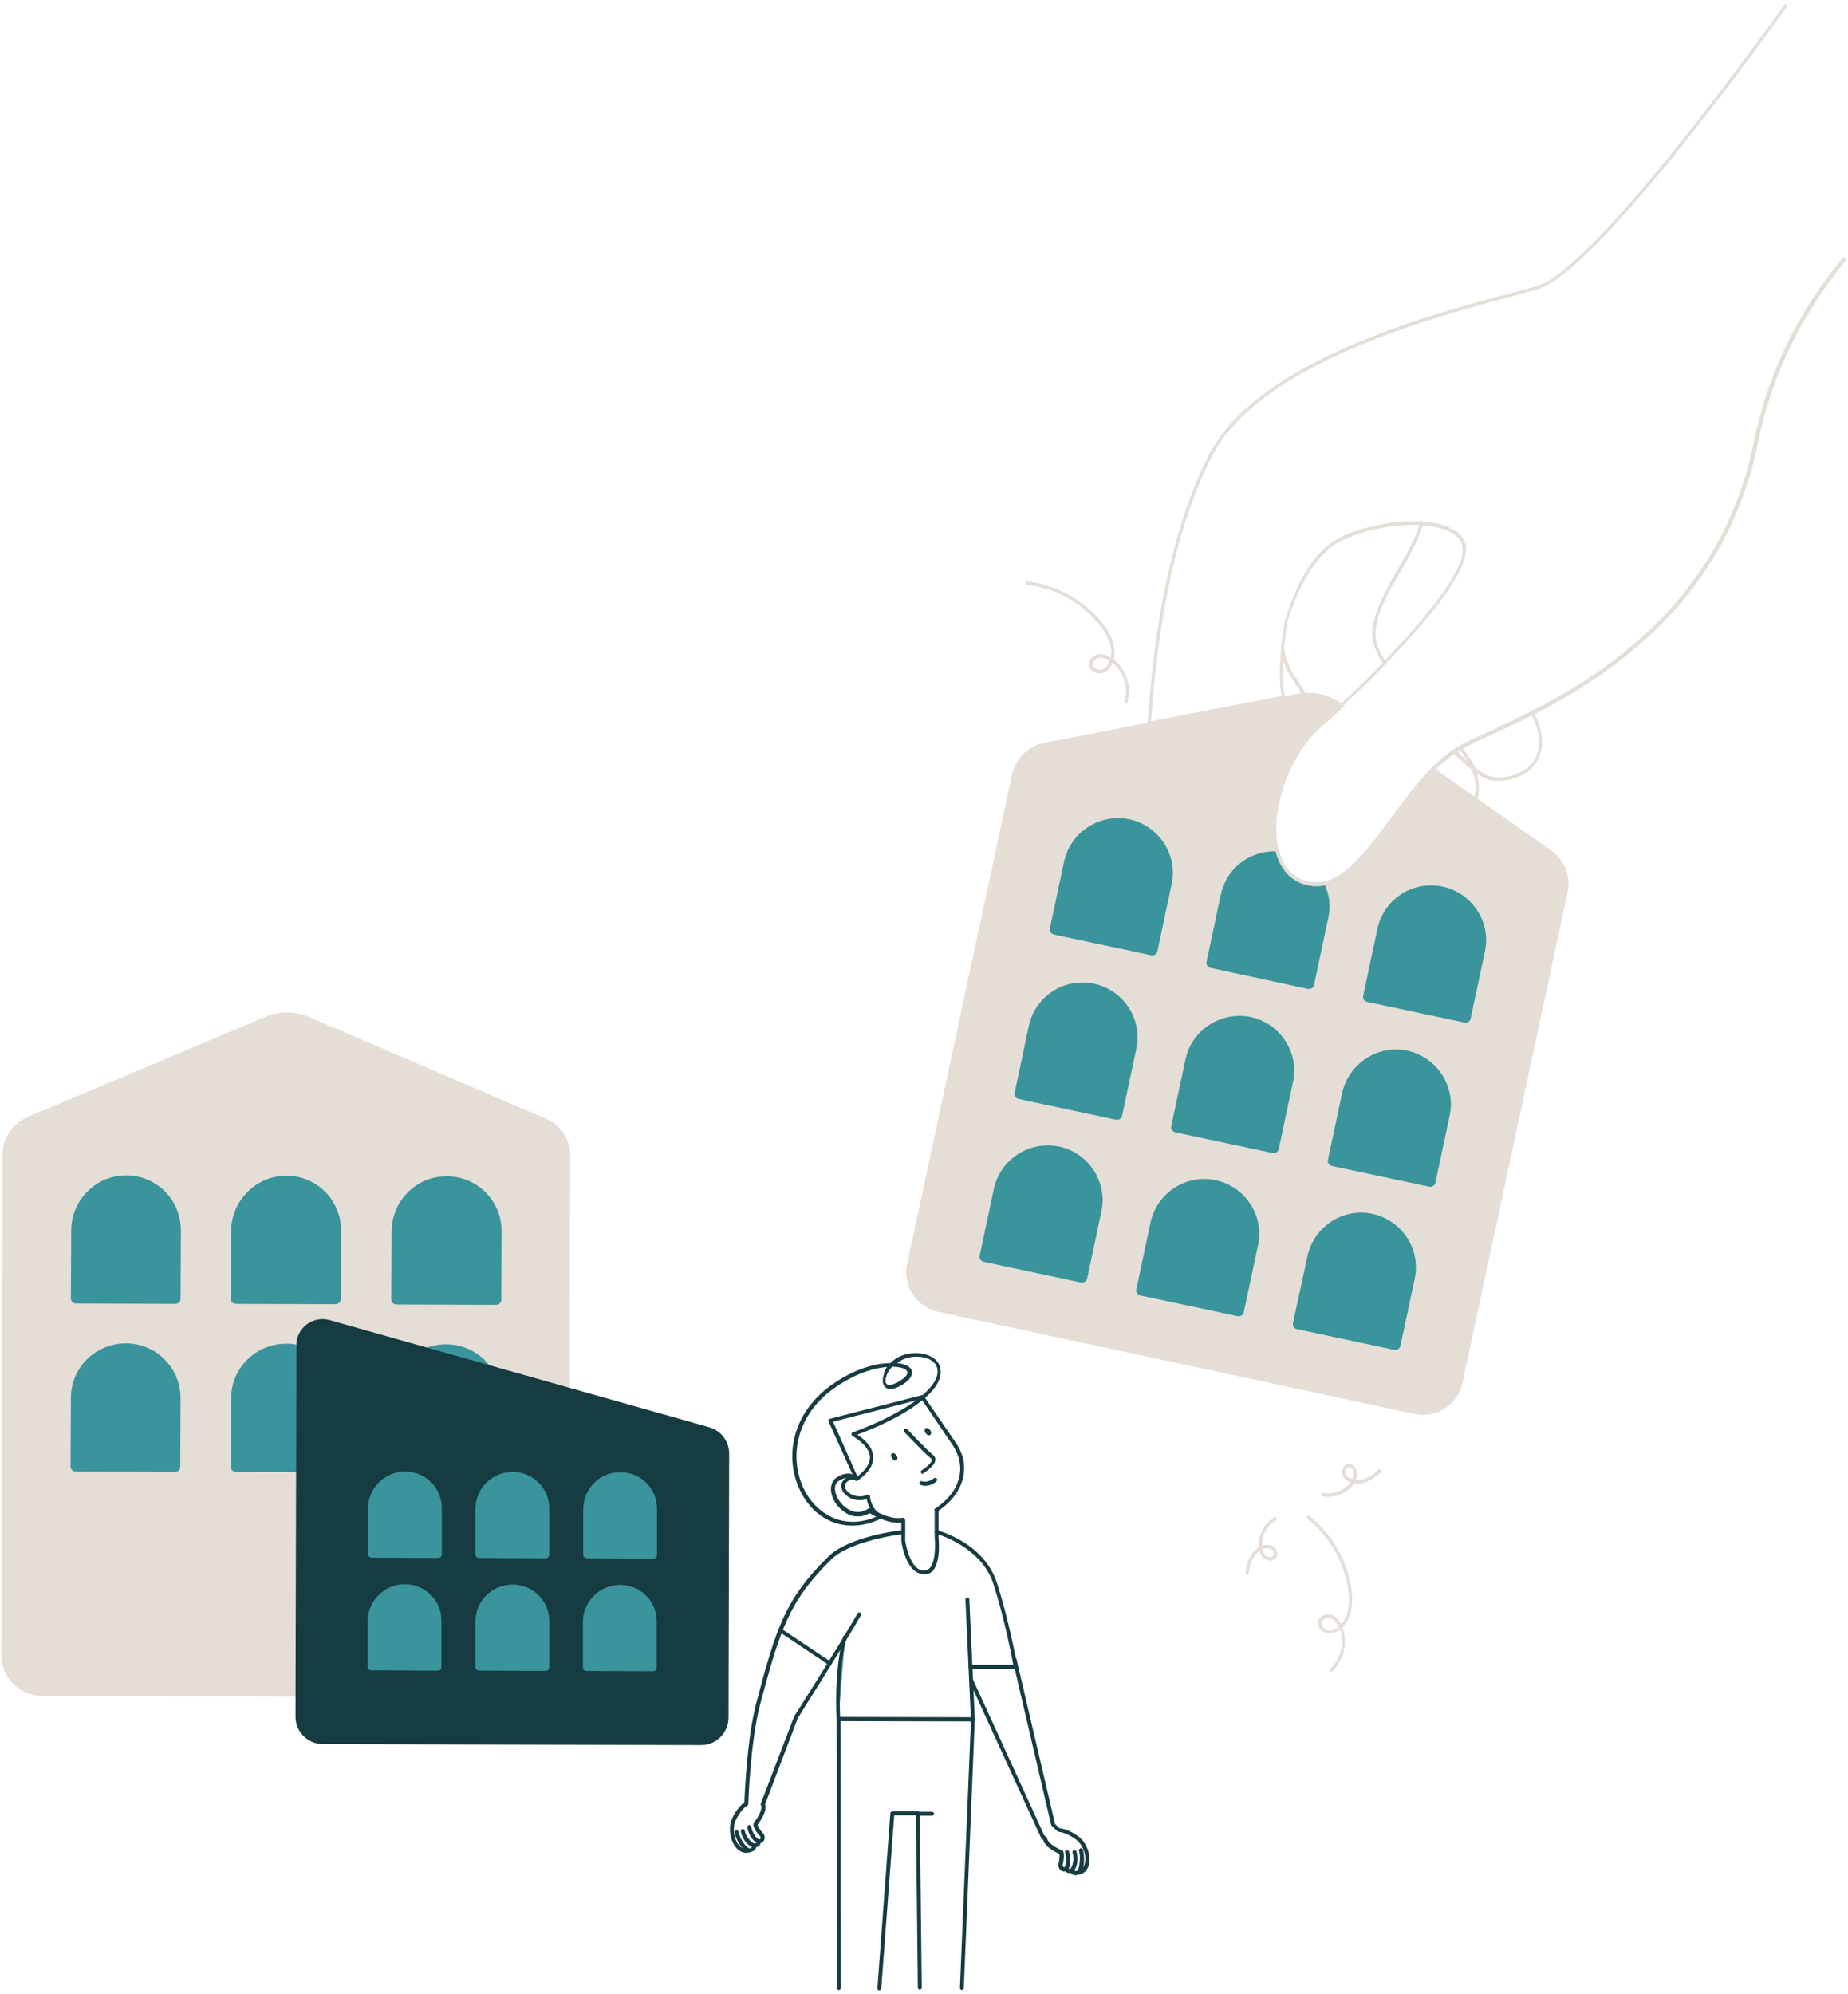 <?xml version="1.0" encoding="UTF-8"?> <svg xmlns="http://www.w3.org/2000/svg" xmlns:xlink="http://www.w3.org/1999/xlink" version="1.1" id="Calque_1" x="0px" y="0px" viewBox="0 0 571 616" style="enable-background:new 0 0 571 616;" xml:space="preserve"> <style type="text/css"> .st0{fill:#E4DED7;} .st1{fill:#3A949B;} .st2{fill:#163B41;} </style> <path class="st0" d="M409.1,223.6c-0.3,0.3-0.6,0.5-0.8,0.7c-0.2-0.3-0.4-0.6-0.6-0.9c-1.2-1.9-2.3-3.7-3.3-5.5 c-0.9-1.5-1.7-2.8-2.5-4.1c-1.3-2.1-2.4-3.9-3.3-5.2c-0.8-1.2-1.5-2.6-2-4.2c-0.3-1-0.6-2.1-0.8-3.1c0.1-1.6,0.3-3.1,0.5-4.5 c0.1,1.5,0.3,3,0.6,4.4c0.5,2.6,1.4,5,2.7,6.9c1,1.4,2.2,3.4,3.6,5.7c0.7,1.1,1.4,2.4,2.2,3.7c1,1.6,2.1,3.4,3.2,5.3 C408.7,223,408.9,223.3,409.1,223.6z"></path> <path class="st0" d="M428.5,204.9c-0.2,0.2-0.5,0.5-0.7,0.8c-0.2-0.3-0.4-0.6-0.6-0.9c-2.2-3.4-3.4-6.7-3.2-9.9 c0.5-6.2,4.2-12.6,7.8-18.9c2.6-4.5,5.3-9.2,6.7-13.7c0.1-0.3,0.2-0.7,0.3-1c0.4,0,0.7,0,1.1,0.1c-0.1,0.3-0.2,0.7-0.3,1 c-1.4,4.7-4.2,9.5-6.9,14.2c-3.6,6.1-7.2,12.5-7.7,18.4c-0.2,2.8,0.9,5.9,2.9,9C428.1,204.3,428.3,204.6,428.5,204.9z"></path> <path class="st0" d="M456.5,246.6c-0.5,1.7-1.3,3.4-2.4,4.8c-3.3,4.2-9,6.7-14.7,6.7v0c-0.9,0-1.7-0.1-2.6-0.2 c-2-0.3-4.3-1.7-6.7-3.9c-0.3-0.2-0.5-0.5-0.8-0.7c0.1-0.2,0.3-0.4,0.4-0.5c0.1-0.1,0.1-0.2,0.2-0.3c0.3,0.3,0.5,0.5,0.8,0.7 c2.3,2.1,4.4,3.4,6.2,3.7c6.1,0.9,12.7-1.6,16.3-6.1c1-1.2,1.9-2.8,2.4-4.8c0.5-2.2,0.5-4.9-0.8-8c0,0,0-0.1,0-0.1 c-0.3-0.7-0.6-1.4-1-2.1c0,0,0,0,0,0c-0.7-1.3-1.7-2.7-2.7-4.1c-0.2-0.3-0.4-0.6-0.7-0.8c0.3-0.2,0.6-0.4,0.9-0.5 c0.2,0.3,0.5,0.6,0.7,0.8c1.6,2.1,3,4.2,3.8,6.2c0,0.1,0,0.1,0.1,0.2c0.2,0.5,0.4,1,0.5,1.6C457.1,241.6,457.2,244.2,456.5,246.6z"></path> <path class="st0" d="M474.4,235.9c-2.7,3.8-7.3,5.3-11.4,5.3l0,0c-0.7,0-1.4,0-2-0.1c-1.4-0.2-2.9-0.9-4.6-2.1 c-0.5-0.3-1-0.7-1.5-1.1c-1.8-1.4-3.7-3.1-5.6-5.1h0c-0.2-0.3-0.5-0.5-0.7-0.8c0.3-0.2,0.6-0.4,0.9-0.6c0.2,0.3,0.5,0.5,0.8,0.8 c1.3,1.3,2.5,2.5,3.7,3.5c0,0,0,0,0,0c0.7,0.6,1.3,1.1,1.9,1.6c2,1.5,3.9,2.5,5.4,2.7c4.1,0.6,9.5-0.7,12.4-4.7 c1.8-2.5,3.2-7.1-0.4-14.3c-0.1-0.2-0.2-0.3-0.3-0.5c-0.1-0.2-0.1-0.3-0.2-0.5c0.3-0.2,0.6-0.3,1-0.5c0.1,0.2,0.2,0.3,0.2,0.5 c0.1,0.1,0.2,0.3,0.2,0.5C477.9,228.2,476.4,233.1,474.4,235.9z"></path> <path class="st0" d="M348.1,217.3c0,0-0.1,0-0.2,0c-0.3-0.1-0.4-0.4-0.4-0.7c1.2-4.2-0.3-9-3.7-11.8c0,0,0,0,0,0.1 c-0.7,1.6-2,2.8-3.4,3.1c-0.9,0.2-1.9,0-2.7-0.6c-0.7-0.5-1.1-1.1-1.2-1.9c-0.2-1.7,1.4-3.2,2.9-3.4c1.2-0.2,2.5,0.2,3.8,1 c0.9-4.1-2.1-8.3-3.5-10.1c-5.5-6.8-13.6-11.3-22.3-12.3c-0.3,0-0.5-0.3-0.5-0.6c0-0.3,0.3-0.5,0.6-0.5c8.9,1.1,17.3,5.7,23,12.7 c1.6,1.9,4.9,6.7,3.6,11.4c3.9,3,5.7,8.4,4.3,13.1C348.6,217.2,348.4,217.4,348.1,217.3L348.1,217.3z M340.2,203.2 c-0.2,0-0.3,0-0.5,0c-1.1,0.1-2.1,1.1-2,2.2c0.1,0.4,0.3,0.8,0.7,1.1c0.5,0.4,1.2,0.5,1.8,0.4c1.1-0.2,2.1-1.1,2.6-2.5 c0-0.1,0.1-0.2,0.1-0.3C342,203.6,341.1,203.2,340.2,203.2L340.2,203.2z"></path> <path class="st0" d="M410.4,462.4c-0.6,0-1.1,0-1.7-0.2c-0.3-0.1-0.5-0.3-0.4-0.6c0.1-0.3,0.3-0.5,0.6-0.4c3.1,0.6,6.5-0.7,8.3-3.3 c-1.2-0.5-2.2-1.4-2.5-2.4c-0.2-0.7-0.1-1.5,0.3-2.1c0.3-0.6,0.8-0.9,1.4-1.1c1.4-0.3,2.6,0.8,2.9,2.1c0.2,0.9,0.1,1.8-0.4,2.8 c3,0.3,5.9-2.1,7-3.2c0.2-0.2,0.5-0.2,0.8,0c0.2,0.2,0.2,0.5,0,0.8c-1.4,1.3-4.7,4.1-8.3,3.5C416.7,460.8,413.6,462.4,410.4,462.4 L410.4,462.4z M416.9,453.3c0,0-0.1,0-0.2,0c-0.3,0.1-0.5,0.3-0.7,0.6c-0.2,0.4-0.3,0.9-0.2,1.3c0.2,0.7,0.9,1.4,1.9,1.7 c0,0,0.1,0,0.1,0c0.5-0.9,0.6-1.7,0.5-2.4C418.2,454,417.6,453.3,416.9,453.3L416.9,453.3z"></path> <path class="st0" d="M385.3,486.6C385.3,486.6,385.2,486.6,385.3,486.6c-0.3,0-0.6-0.3-0.5-0.6c0.2-1.9,1-6.2,4.2-8 c-0.4-3.7,1.6-7.5,4.8-9.3c0.3-0.1,0.6,0,0.7,0.2c0.1,0.3,0,0.6-0.2,0.7c-2.8,1.5-4.5,4.7-4.3,7.9c1.3-0.4,2.5-0.3,3.4,0.3 c0.6,0.4,1,1.1,1.2,1.8c0.1,0.6,0,1.3-0.4,1.7c-0.9,1.1-2.5,1-3.5,0.2c-0.7-0.5-1.2-1.3-1.5-2.4c-2.5,1.7-3.2,5.4-3.4,7 C385.8,486.4,385.5,486.6,385.3,486.6L385.3,486.6z M390.1,478.6c0.2,1,0.6,1.7,1.1,2.1c0.6,0.5,1.6,0.5,2.1-0.1 c0.2-0.2,0.3-0.5,0.2-0.9c-0.1-0.4-0.3-0.9-0.7-1.1c-0.6-0.4-1.6-0.5-2.6-0.1C390.2,478.6,390.1,478.6,390.1,478.6L390.1,478.6z"></path> <path class="st0" d="M411.5,516.5c-0.1,0-0.3-0.1-0.4-0.2c-0.2-0.2-0.2-0.5,0-0.8c3.2-3,4.4-7.9,3-12c0,0,0,0-0.1,0 c-1.5,1-3.1,1.3-4.5,0.9c-0.9-0.3-1.6-1-2-1.9c-0.3-0.7-0.3-1.5,0-2.2c0.7-1.6,2.8-2,4.2-1.4c1.1,0.5,2,1.4,2.7,2.8 c2.9-3,2.5-8.2,2.2-10.4c-1.2-8.6-5.8-16.7-12.6-22.1c-0.2-0.2-0.3-0.5-0.1-0.7c0.2-0.2,0.5-0.3,0.7-0.1c7.1,5.6,11.8,13.9,13,22.8 c0.3,2.5,0.7,8.3-2.8,11.6c1.7,4.6,0.5,10.1-3.1,13.4C411.8,516.5,411.6,516.5,411.5,516.5L411.5,516.5z M410.4,499.9 c-0.8,0-1.6,0.3-1.9,1c-0.2,0.4-0.2,0.9,0,1.4c0.3,0.6,0.8,1.1,1.4,1.3c1,0.4,2.3,0.1,3.5-0.7c0.1-0.1,0.2-0.1,0.3-0.2 c-0.6-1.3-1.4-2.2-2.3-2.6C411.1,500,410.8,499.9,410.4,499.9L410.4,499.9z"></path> <path class="st1" d="M259.1,531c0,0-1-14,2-25.2L259.1,531z"></path> <path class="st2" d="M259.1,531.6c-0.3,0-0.6-0.2-0.6-0.6c0-0.1-0.9-14.2,2-25.4c0.1-0.3,0.4-0.5,0.7-0.4c0.3,0.1,0.5,0.4,0.4,0.7 c-2.9,11-2,24.8-2,25C259.7,531.3,259.5,531.6,259.1,531.6C259.1,531.6,259.1,531.6,259.1,531.6z"></path> <path class="st2" d="M259.2,614.8c-0.3,0-0.6-0.3-0.6-0.6l-0.1-83.2c0-0.2,0.1-0.3,0.2-0.4s0.3-0.2,0.4-0.2l41.5,0.1 c0.2,0,0.3,0.1,0.4,0.2c0.1,0.1,0.2,0.3,0.2,0.4l-3.4,83.1c0,0.3-0.3,0.6-0.6,0.6c0,0,0,0,0,0c-0.3,0-0.6-0.3-0.6-0.6l3.4-82.4 l-40.3-0.1l0.1,82.6C259.8,614.5,259.5,614.8,259.2,614.8L259.2,614.8z"></path> <path class="st2" d="M271.7,614.9C271.7,614.9,271.6,614.9,271.7,614.9c-0.4,0-0.6-0.3-0.6-0.7l4-54c0-0.3,0.3-0.6,0.6-0.6l7.9,0 c0.3,0,0.6,0.3,0.6,0.6l0.6,53.9c0,0.3-0.3,0.6-0.6,0.6c-0.3,0-0.6-0.3-0.6-0.6l-0.6-53.3l-6.7,0l-4,53.4 C272.2,614.6,272,614.9,271.7,614.9z"></path> <path class="st2" d="M300.6,531.7c-0.3,0-0.6-0.3-0.6-0.6l-1.7-37c0-0.3,0.2-0.6,0.6-0.6c0.4,0,0.6,0.2,0.6,0.6l1.7,37 C301.3,531.4,301,531.7,300.6,531.7C300.7,531.7,300.7,531.7,300.6,531.7z"></path> <path class="st2" d="M230.6,572.4c-1.3,0-2.5-0.7-3.4-1.9c-1.7-2.3-2.2-6.1-1-8.7c1.4-3.1,3.2-4.5,3.8-5c0.1-2.6,0.8-19.8,3.7-30.8 c6.2-23.4,9-32.1,22.2-45.1c6.4-6.3,22.3-8.2,23-8.2c0.3,0,0.6,0.2,0.7,0.5c0,0.3-0.2,0.6-0.5,0.7c-0.2,0-16.2,1.9-22.3,7.9 c-12.9,12.7-15.7,21.4-21.9,44.6c-3.1,11.8-3.7,30.7-3.7,30.9c0,0.2-0.1,0.4-0.3,0.5c0,0-2,1.1-3.6,4.6c-1,2.2-0.6,5.5,0.8,7.4 c0.6,0.8,1.6,1.6,3.1,1.3c0.3,0,0.8-0.1,1-0.3c0,0,0.2-0.2,0.2-0.6c0-0.2,0.1-0.4,0.2-0.5c0.1-0.1,0.3-0.2,0.5-0.2 c0,0,0.3,0,0.5-0.1c0.1-0.1,0.2-0.3,0.2-0.5c0-0.3,0.3-0.6,0.6-0.6c0.1,0,0.3,0,0.5-0.2c0.1-0.1,0.1-0.4,0-0.8 c-0.6-0.6-2.3-2.6-2.1-3.9c0-0.1,0.1-0.2,0.1-0.3c0.8-1,2.9-3.9,2.2-5.5c-0.1-0.1-0.1-0.3,0-0.5l10.3-26.9 c0.2-0.3,13.8-21.7,19.6-31.8c0.2-0.3,0.5-0.4,0.8-0.2c0.3,0.2,0.4,0.5,0.2,0.8c-5.7,10.1-19.4,31.5-19.5,31.8l-10.1,26.6 c0.7,2.3-1.7,5.4-2.3,6.3c0.1,0.7,1,2,1.9,2.9c0.1,0.1,0.1,0.2,0.1,0.2c0.3,0.8,0.2,1.5-0.2,2c-0.3,0.3-0.6,0.5-0.9,0.6 c-0.1,0.5-0.4,0.8-0.6,0.9c-0.2,0.2-0.5,0.3-0.7,0.3c-0.1,0.4-0.3,0.7-0.5,0.9c-0.7,0.7-1.7,0.7-1.8,0.7 C231,572.3,230.8,572.4,230.6,572.4L230.6,572.4z"></path> <path class="st2" d="M288,560.9l-4.4,0c-0.3,0-0.6-0.3-0.6-0.6c0-0.3,0.3-0.6,0.6-0.6l4.4,0c0.3,0,0.6,0.3,0.6,0.6 C288.6,560.6,288.3,560.9,288,560.9z"></path> <path class="st2" d="M256.3,514.4c-0.1,0-0.2,0-0.3-0.1l-14.5-9.7c-0.3-0.2-0.3-0.6-0.2-0.8c0.2-0.3,0.6-0.4,0.8-0.2l14.5,9.7 c0.3,0.2,0.3,0.6,0.2,0.8C256.6,514.3,256.5,514.4,256.3,514.4z"></path> <path class="st1" d="M227.5,566c0,0,0.8,3.9,3.8,5.7L227.5,566z"></path> <path class="st2" d="M231.3,572.3c-0.1,0-0.2,0-0.3-0.1c-3.2-1.9-4-5.9-4-6.1c-0.1-0.3,0.2-0.6,0.5-0.7c0.3-0.1,0.6,0.2,0.7,0.5 c0,0,0.7,3.7,3.5,5.3c0.3,0.2,0.4,0.5,0.2,0.8C231.7,572.2,231.5,572.3,231.3,572.3L231.3,572.3z"></path> <path class="st1" d="M229.5,565.6c0,0,0.5,3.3,3.4,4.6L229.5,565.6z"></path> <path class="st2" d="M232.9,570.8c-0.1,0-0.2,0-0.2,0c-3.2-1.4-3.8-4.9-3.8-5.1c0-0.3,0.2-0.6,0.5-0.7c0.3-0.1,0.6,0.2,0.7,0.5 c0,0,0.5,3,3.1,4.1c0.3,0.1,0.5,0.5,0.3,0.8C233.4,570.6,233.2,570.8,232.9,570.8L232.9,570.8z"></path> <path class="st1" d="M231.5,564.5c0,0,0.5,3.2,2.8,4.4L231.5,564.5z"></path> <path class="st2" d="M234.3,569.5c-0.1,0-0.2,0-0.3-0.1c-2.5-1.3-3.1-4.7-3.1-4.9c0-0.3,0.2-0.6,0.5-0.7c0.3-0.1,0.6,0.2,0.7,0.5 c0,0,0.5,2.9,2.5,4c0.3,0.2,0.4,0.5,0.3,0.8C234.7,569.4,234.5,569.5,234.3,569.5L234.3,569.5z"></path> <path class="st2" d="M285.5,486.3c-5.6,0-7-9.9-7-10.3l0-6.3c0-0.3,0.3-0.6,0.6-0.6c0.3,0,0.6,0.3,0.6,0.6l0,6.3 c0,0,1.3,9.2,5.8,9.2c0.7,0,1.3-0.3,1.8-0.8c2.2-2.5,1.5-9.4,1.5-9.4l0-8.3c0-0.3,0.3-0.6,0.6-0.6c0.3,0,0.6,0.3,0.6,0.6l0,8.3 c0,0.2,0.8,7.4-1.8,10.3C287.5,486,286.6,486.4,285.5,486.3L285.5,486.3z"></path> <path class="st2" d="M277.6,470.4c-3.8,0-7.7-2.3-8.9-3c-2.1,1.3-4.5,1.4-6.7,0.3c-2.8-1.4-5-4.4-5.2-7.3c-0.1-1.7,0.5-3.1,1.7-3.9 c3.8-2.6,6.5-0.2,6.5-0.2c0.3,0.2,0.3,0.6,0,0.8c-0.2,0.3-0.6,0.3-0.8,0c-0.1-0.1-2.1-1.7-5,0.3c-1.1,0.8-1.3,1.9-1.2,2.8 c0.2,2.4,2.1,5.1,4.6,6.3c1.4,0.7,3.5,1.1,5.8-0.5c0.2-0.1,0.5-0.1,0.7,0c0.1,0,5.5,3.7,9.8,2.9c0.3-0.1,0.6,0.2,0.7,0.5 c0.1,0.3-0.2,0.6-0.5,0.7C278.6,470.4,278.2,470.4,277.6,470.4L277.6,470.4z"></path> <path class="st2" d="M277.6,470.4c-3.8,0-7.7-2.3-8.9-3c-2.1,1.3-4.5,1.4-6.7,0.3c-2.8-1.4-5-4.4-5.2-7.3c-0.1-1.7,0.5-3.1,1.7-3.9 c2-1.4,3.7-1.4,4.9-1l-7.4-16.4c-0.1-0.2-0.1-0.3,0-0.5c0.1-0.2,0.2-0.3,0.4-0.3l28.4-7.3c0.3-0.1,0.5,0,0.6,0.2l10,14.6 c1.7,2.5,2.6,5.3,2.5,8c-0.1,3.5-1.5,8.6-8.3,13.2c-0.3,0.2-0.6,0.1-0.8-0.2c-0.2-0.3-0.1-0.7,0.2-0.8c5.1-3.4,7.6-7.6,7.7-12.2 c0-2.5-0.8-5-2.3-7.3l-9.7-14.3l-27.3,7l7.7,17.3c0.1,0.3,0,0.6-0.2,0.7c-0.2,0.2-0.5,0.1-0.8,0c-0.1-0.1-2-1.7-5,0.3 c-1.1,0.8-1.3,1.9-1.2,2.8c0.2,2.4,2.1,5.1,4.6,6.3c1.4,0.7,3.5,1.1,5.8-0.5c0.2-0.1,0.5-0.1,0.7,0c0.1,0,5.5,3.7,9.8,2.9 c0.3-0.1,0.6,0.2,0.7,0.5c0.1,0.3-0.2,0.6-0.5,0.7C278.6,470.4,278.1,470.4,277.6,470.4z"></path> <path class="st1" d="M333.9,571.6c0,0,1.2,3.8-0.6,6.8L333.9,571.6z"></path> <path class="st2" d="M333.3,579c-0.1,0-0.2,0-0.3-0.1c-0.3-0.2-0.4-0.5-0.2-0.8c1.6-2.7,0.6-6.3,0.6-6.3c-0.1-0.3,0.1-0.6,0.4-0.8 c0.3-0.1,0.6,0.1,0.8,0.4c0,0.2,1.2,4.1-0.7,7.3C333.7,578.9,333.5,579,333.3,579L333.3,579z"></path> <path class="st1" d="M332,572.2c0,0,1.1,3.2-0.9,5.7L332,572.2z"></path> <path class="st2" d="M331.1,578.4c-0.1,0-0.3,0-0.4-0.1c-0.3-0.2-0.3-0.6-0.1-0.8c1.8-2.2,0.8-5.1,0.8-5.1c-0.1-0.3,0-0.7,0.4-0.8 c0.3-0.1,0.7,0,0.8,0.4c0,0.1,1.2,3.5-1,6.3C331.4,578.4,331.2,578.4,331.1,578.4z"></path> <path class="st1" d="M329.7,572.2c0,0,1.1,3.1-0.4,5.2L329.7,572.2z"></path> <path class="st2" d="M329.3,578c-0.1,0-0.2,0-0.3-0.1c-0.3-0.2-0.3-0.6-0.2-0.8c1.3-1.9,0.3-4.7,0.3-4.7c-0.1-0.3,0.1-0.7,0.4-0.8 c0.3-0.1,0.7,0.1,0.8,0.4c0,0.1,1.2,3.4-0.4,5.8C329.7,577.9,329.5,578,329.3,578L329.3,578z"></path> <path class="st2" d="M332.3,579.3c-0.2,0-0.4,0-0.6-0.1c-0.3-0.1-0.6-0.3-0.8-0.6c-0.2,0.1-0.5,0.1-0.8,0c-0.3,0-0.6-0.2-0.9-0.5 c-0.3,0.1-0.7,0.1-1.1-0.1c-0.6-0.3-0.9-0.8-1.1-1.6c0-0.1,0-0.2,0-0.3c0.3-1.2,0.5-2.8,0.3-3.4c-1-0.4-4.5-2.1-5-4.4l-0.4-0.2 c-0.1-0.1-0.2-0.2-0.2-0.3l-22.1-48.3c-0.1-0.3,0-0.7,0.3-0.8c0.3-0.1,0.7,0,0.8,0.3l22,48.1l0.5,0.3c0.2,0.1,0.3,0.3,0.3,0.4 c0.2,1.7,3.3,3.3,4.6,3.8c0.1,0,0.2,0.1,0.3,0.2c0.7,1.1,0.1,3.6-0.1,4.4c0.1,0.3,0.2,0.6,0.4,0.6c0.2,0.1,0.4,0,0.5,0 c0.3-0.1,0.6-0.1,0.8,0.2c0.1,0.2,0.3,0.3,0.4,0.4c0.2,0.1,0.5-0.1,0.5-0.1c0.2-0.1,0.3-0.1,0.5-0.1c0.2,0,0.3,0.2,0.4,0.3 c0.2,0.4,0.4,0.4,0.4,0.5c0.3,0.1,0.8-0.1,0.9-0.1c1.6-0.5,2-1.7,2.2-2.7c0.4-2.4-0.9-5.5-2.8-6.9c-3.1-2.3-5.4-2.4-5.4-2.4 c-0.2,0-0.3-0.1-0.4-0.2l-1.7-1.6c-0.1-0.1-0.1-0.2-0.2-0.3l-11.9-51c-0.1-0.3,0.1-0.6,0.5-0.7c0.3-0.1,0.6,0.1,0.7,0.5l11.9,50.9 l1.4,1.3c0.7,0.1,3,0.4,5.9,2.6c2.3,1.7,3.7,5.3,3.3,8.1c-0.3,1.8-1.3,3.1-2.9,3.6C333.5,579,333,579.3,332.3,579.3L332.3,579.3z"></path> <path class="st2" d="M313.8,515.5l-14,0c-0.3,0-0.6-0.3-0.6-0.6c0-0.3,0.3-0.6,0.6-0.6l13.3,0c-0.6-3-2.8-14.7-6.2-25.1 c-3.8-11.6-17.5-15.3-17.7-15.4c-0.3-0.1-0.5-0.4-0.4-0.7c0.1-0.3,0.4-0.5,0.7-0.4c0.6,0.2,14.5,3.9,18.5,16.2 c3.9,12,6.3,25.8,6.4,25.9c0,0.2,0,0.4-0.1,0.5C314.2,515.5,314,515.5,313.8,515.5z"></path> <path class="st2" d="M263.3,471.3c-6.1,0-11.7-3.2-15.2-9.2c-5.8-9.8-4.6-24.7,8.9-34.3c6.9-4.9,13.5-6.7,18.1-6.7 c1.8-1.8,4.4-3.1,7.7-3.1c3.5,0,6.2,1.3,7.3,3.4c1,2,0.6,4.5-1,6.9c-5.3,7.5-19.8,13.3-24.2,14.9c1.7,1.1,4.7,3.5,4.9,6.7 c0.2,2.6-1.4,5.1-4.8,7.5c-0.2,0.2-0.5,0.1-0.7,0c-0.1-0.1-1.3-1-2.9,0.7c-0.8,0.8-0.1,1.9,0.1,2.2c1.1,1.6,3.8,2.6,6.5,1.5 c0.2-0.1,0.4-0.1,0.5,0c0.2,0.1,0.3,0.3,0.3,0.5c0.5,4.1,3.5,5.8,3.5,5.8c0.2,0.1,0.3,0.3,0.3,0.5c0,0.2-0.1,0.4-0.3,0.5 C269.3,470.6,266.2,471.3,263.3,471.3L263.3,471.3z M274.1,422.3c-4.3,0.3-10.2,2.2-16.3,6.5c-12.9,9.1-14.1,23.4-8.6,32.7 c3.6,6.1,11.4,11.4,21.7,7c-1-0.8-2.6-2.6-3.1-5.4c-3.1,1-5.9-0.3-7.2-2.1c-0.9-1.3-0.9-2.7,0-3.7c1.6-1.8,3.3-1.6,4.2-1.1 c2.8-2.1,4.1-4.2,4-6.2c-0.3-3.7-5.4-6.3-5.4-6.4c-0.2-0.1-0.3-0.3-0.3-0.6c0-0.2,0.2-0.5,0.4-0.5c0.2-0.1,18.9-6.6,24.8-15 c1.4-2,1.8-4,1-5.6c-0.9-1.8-3.2-2.8-6.2-2.8c-2.4,0-4.4,0.8-5.9,2c1.2,0.1,2.2,0.4,2.9,0.7c1.4,0.7,1.7,1.6,1.7,2.2 c0,0.9-0.5,2.2-3,3.8c-3,1.8-4.5,1.4-5.2,0.8c-0.9-0.8-1.1-2.2-0.5-4C273.1,423.8,273.6,423,274.1,422.3L274.1,422.3z M275.7,422.2 c-0.9,0.9-1.5,1.9-1.8,2.8c-0.4,1.2-0.4,2.2,0.1,2.6c0.6,0.5,2.1,0.2,3.9-0.9c1.6-1,2.5-1.9,2.5-2.7c0-0.5-0.6-0.9-1-1.2 C278.5,422.5,277.3,422.2,275.7,422.2L275.7,422.2z"></path> <path class="st2" d="M285.1,455.3c-0.2,0-0.4-0.1-0.5-0.3c-0.2-0.3-0.1-0.6,0.2-0.8c1.3-0.8,3.1-2.3,3.1-3.2c0-0.1,0-0.3-0.3-0.5 c-2.1-1.6-7.9-7.9-8.2-8.1c-0.2-0.2-0.2-0.6,0-0.9c0.2-0.2,0.6-0.2,0.9,0c0.1,0.1,6,6.4,8,8c0.6,0.5,0.8,1.1,0.7,1.5 c-0.1,1.8-3.1,3.8-3.7,4.1C285.3,455.3,285.2,455.3,285.1,455.3z"></path> <path class="st1" d="M284.7,458.1c0,0,2.1,1,4.2-1.1L284.7,458.1z"></path> <path class="st2" d="M285.9,459c-0.9,0-1.4-0.3-1.5-0.3c-0.3-0.1-0.4-0.5-0.3-0.8c0.1-0.3,0.5-0.4,0.8-0.3c0.1,0,1.7,0.7,3.6-0.9 c0.2-0.2,0.6-0.2,0.9,0c0.2,0.2,0.2,0.6,0,0.9C288.1,458.7,286.9,459,285.9,459L285.9,459z"></path> <path class="st2" d="M277,451.1c0.4-0.3,0.4-0.9,0-1.5c-0.4-0.6-1-0.8-1.4-0.6c-0.4,0.3-0.4,0.9,0,1.5 C276,451.1,276.7,451.4,277,451.1z"></path> <path class="st2" d="M287.4,443.3c0.4-0.3,0.4-0.9,0-1.5c-0.4-0.6-1-0.8-1.4-0.6c-0.4,0.3-0.4,0.9,0,1.5 C286.4,443.3,287,443.6,287.4,443.3z"></path> <path class="st0" d="M168.7,345.6l-73.4-31.5c-4.2-1.8-9-1.8-13.3,0L8.5,345.1c-4.6,2-7.7,6.5-7.7,11.5L0.4,511.3 c0,6.9,5.6,12.6,12.5,12.6l150.3,0.4c6.9,0,12.6-5.6,12.6-12.5l0.4-154.6C176.3,352.1,173.3,347.6,168.7,345.6z"></path> <path class="st1" d="M39,363.1c9.4,0,16.9,7.6,16.9,17l-0.1,21.1c0,0.9-0.7,1.6-1.6,1.6l-30.7-0.1c-0.9,0-1.6-0.7-1.6-1.6L22,380 C22.1,370.6,29.7,363.1,39,363.1z"></path> <path class="st1" d="M88.5,363.2c9.4,0,16.9,7.6,16.9,17l-0.1,21.1c0,0.9-0.7,1.6-1.6,1.6l-30.8-0.1c-0.9,0-1.6-0.7-1.6-1.6 l0.1-21.1C71.6,370.8,79.2,363.2,88.5,363.2z"></path> <path class="st1" d="M138.1,363.4c9.4,0,16.9,7.6,16.9,17l-0.1,21.1c0,0.9-0.7,1.6-1.6,1.6l-30.8-0.1c-0.9,0-1.6-0.7-1.6-1.6 l0.1-21.1C121.1,370.9,128.7,363.3,138.1,363.4z"></path> <path class="st1" d="M38.9,415c9.4,0,16.9,7.6,16.9,17l-0.1,21.1c0,0.9-0.7,1.6-1.6,1.6l-30.7-0.1c-0.9,0-1.6-0.7-1.6-1.6l0.1-21.1 C21.9,422.5,29.5,415,38.9,415z"></path> <path class="st1" d="M88.4,415.1c9.4,0,16.9,7.6,16.9,17l-0.1,21.1c0,0.9-0.7,1.6-1.6,1.6l-30.7-0.1c-0.9,0-1.6-0.7-1.6-1.6 l0.1-21.1C71.4,422.7,79,415.1,88.4,415.1z"></path> <path class="st1" d="M137.9,415.3c9.4,0,16.9,7.6,16.9,17l-0.1,21.1c0,0.9-0.7,1.6-1.6,1.6l-30.8-0.1c-0.9,0-1.6-0.7-1.6-1.6 l0.1-21.1C121,422.8,128.6,415.2,137.9,415.3z"></path> <path class="st0" d="M479.4,262.8l-22.9-16.1l-0.9-0.6l-12-8.4l-0.9-0.6c-4.6,4.5-8.7,10.1-12.8,15.6c-0.1,0.1-0.1,0.2-0.2,0.3 c-0.1,0.2-0.3,0.4-0.4,0.5c-8,10.8-15.6,20.9-24.6,19.2c-6-1.2-8.5-5.8-9.5-9.5c-3.2-11.6,2.8-29.5,12.8-38.4 c0.1-0.1,0.2-0.1,0.3-0.2c0.2-0.2,0.5-0.5,0.8-0.7c1.5-1.4,3.7-3.4,6.4-5.9l-0.9-0.6l-0.5-0.3c-3.2-2.3-7.2-3.3-11.1-3 c-0.4,0-0.8,0.1-1.2,0.1c-0.2,0-0.5,0.1-0.8,0.1l-4.1,0.8l-1,0.2l-40.3,7.8l-1.1,0.2l-31.9,6.2c-4.9,1-8.8,4.8-9.9,9.7l-32.4,151.2 c-1.5,6.8,2.9,13.5,9.7,14.9l147,31.5c6.8,1.5,13.5-2.9,14.9-9.7l32.4-151.2C485.5,270.8,483.5,265.7,479.4,262.8z"></path> <path class="st1" d="M349,253.1c9.1,2,15,11,13,20.1l-4.4,20.7c-0.2,0.8-1,1.4-1.9,1.2l-30.1-6.4c-0.8-0.2-1.4-1-1.2-1.9l4.4-20.7 C330.8,257,339.8,251.2,349,253.1L349,253.1z"></path> <path class="st1" d="M410.4,283.6l-4.4,20.7c-0.2,0.8-1,1.4-1.9,1.2L374,299c-0.8-0.2-1.4-1-1.2-1.9l4.4-20.7 c1.7-8.1,8.9-13.6,16.9-13.4c0.4,0,0.8,0,1.1,0.1c1,3.7,3.5,8.2,9.4,9.4c1.5,0.3,2.9,0.2,4.3,0c0.2,0.3,0.3,0.7,0.5,1 C410.8,276.6,411.2,280.1,410.4,283.6z"></path> <path class="st1" d="M445.8,273.9c9.1,2,15,11,13,20.1l-4.4,20.7c-0.2,0.8-1,1.4-1.9,1.2l-30.1-6.4c-0.8-0.2-1.4-1-1.2-1.9l4.4-20.7 C427.6,277.7,436.6,271.9,445.8,273.9L445.8,273.9z"></path> <path class="st1" d="M338.1,303.9c9.1,2,15,11,13,20.1l-4.4,20.7c-0.2,0.8-1,1.4-1.9,1.2l-30.1-6.4c-0.8-0.2-1.4-1-1.2-1.9l4.4-20.7 C319.9,307.7,328.9,301.9,338.1,303.9L338.1,303.9z"></path> <path class="st1" d="M386.5,314.2c9.1,2,15,11,13,20.1l-4.4,20.7c-0.2,0.8-1,1.4-1.9,1.2l-30.1-6.4c-0.8-0.2-1.4-1-1.2-1.9l4.4-20.7 C368.3,318.1,377.3,312.3,386.5,314.2L386.5,314.2z"></path> <path class="st1" d="M434.9,324.6c9.1,2,15,11,13,20.1l-4.4,20.7c-0.2,0.8-1,1.4-1.9,1.2l-30.1-6.4c-0.8-0.2-1.4-1-1.2-1.9l4.4-20.7 C416.8,328.5,425.8,322.6,434.9,324.6L434.9,324.6z"></path> <path class="st1" d="M327.3,354.2c9.1,2,15,11,13,20.1l-4.4,20.7c-0.2,0.8-1,1.4-1.9,1.2l-30.1-6.4c-0.8-0.2-1.4-1-1.2-1.9l4.4-20.7 C309.1,358.1,318.1,352.3,327.3,354.2L327.3,354.2z"></path> <path class="st1" d="M375.7,364.6c9.1,2,15,11,13,20.1l-4.4,20.7c-0.2,0.8-1,1.4-1.9,1.2l-30.1-6.4c-0.8-0.2-1.4-1-1.2-1.9l4.4-20.7 C357.5,368.5,366.5,362.6,375.7,364.6L375.7,364.6z"></path> <path class="st1" d="M424.1,375c9.1,2,15,11,13,20.1l-4.4,20.7c-0.2,0.8-1,1.4-1.9,1.2l-30.1-6.4c-0.8-0.2-1.4-1-1.2-1.9L404,388 C406,378.9,415,373,424.1,375L424.1,375z"></path> <path class="st2" d="M216.7,539.1l-116.9-0.3c-4.7,0-8.5-3.8-8.5-8.5l0.3-114.8c0-5.3,5.1-9.1,10.2-7.7l117.3,33.1 c3.7,1,6.2,4.4,6.2,8.2l-0.2,81.5C225.1,535.3,221.3,539.1,216.7,539.1L216.7,539.1z"></path> <path class="st1" d="M125.2,454.6c6.3,0,11.4,5.1,11.3,11.4l0,14.2c0,0.6-0.5,1.1-1.1,1.1l-20.6-0.1c-0.6,0-1.1-0.5-1.1-1.1l0-14.2 C113.8,459.6,118.9,454.6,125.2,454.6L125.2,454.6z"></path> <path class="st1" d="M158.4,454.7c6.3,0,11.4,5.1,11.3,11.4l0,14.2c0,0.6-0.5,1.1-1.1,1.1l-20.6-0.1c-0.6,0-1.1-0.5-1.1-1.1l0-14.2 C147,459.7,152.1,454.7,158.4,454.7L158.4,454.7z"></path> <path class="st1" d="M191.7,454.8c6.3,0,11.4,5.1,11.3,11.4l0,14.2c0,0.6-0.5,1.1-1.1,1.1l-20.6-0.1c-0.6,0-1.1-0.5-1.1-1.1l0-14.2 C180.3,459.8,185.4,454.7,191.7,454.8L191.7,454.8z"></path> <path class="st1" d="M125.1,489.4c6.3,0,11.4,5.1,11.3,11.4l0,14.2c0,0.6-0.5,1.1-1.1,1.1l-20.6-0.1c-0.6,0-1.1-0.5-1.1-1.1l0-14.2 C113.7,494.5,118.8,489.4,125.1,489.4L125.1,489.4z"></path> <path class="st1" d="M158.4,489.5c6.3,0,11.4,5.1,11.3,11.4l0,14.2c0,0.6-0.5,1.1-1.1,1.1l-20.6-0.1c-0.6,0-1.1-0.5-1.1-1.1l0-14.2 C146.9,494.6,152.1,489.5,158.4,489.5L158.4,489.5z"></path> <path class="st1" d="M191.6,489.6c6.3,0,11.4,5.1,11.3,11.4l0,14.2c0,0.6-0.5,1.1-1.1,1.1l-20.6-0.1c-0.6,0-1.1-0.5-1.1-1.1l0-14.2 C180.2,494.7,185.3,489.6,191.6,489.6L191.6,489.6z"></path> <path class="st0" d="M570.4,80.4c-13.9,16.9-23.1,35.9-27.2,56.4c-9.6,47.5-44.1,71-69,83.8c-0.3,0.2-0.6,0.3-1,0.5 c-5.1,2.6-9.7,4.7-13.6,6.5c-2.3,1.1-4.4,2-6.2,2.9c-0.5,0.2-0.9,0.4-1.3,0.7c-0.3,0.2-0.6,0.4-0.9,0.5c-0.3,0.2-0.6,0.4-1,0.6 c-0.3,0.2-0.6,0.4-0.9,0.6h0c-1.9,1.4-3.8,2.9-5.6,4.7c-4.6,4.5-8.8,10.2-12.9,15.7c-0.1,0.1-0.1,0.1-0.2,0.2 c-0.2,0.2-0.3,0.4-0.5,0.6c-6.8,9.1-13.2,17.7-20.7,19.4c-0.9,0.2-1.8,0.3-2.7,0.3l0,0c-0.7,0-1.5-0.1-2.2-0.2 c-5.2-1-8.7-4.5-10.3-10.3c0-0.1,0-0.1,0-0.2c-3.2-11.9,2.9-30.2,13.2-39.3c0.1-0.1,0.3-0.2,0.4-0.4c0.3-0.2,0.5-0.5,0.8-0.7 c1.9-1.7,3.9-3.6,6.1-5.6c4-3.8,8.3-8,12.5-12.3c0.2-0.3,0.5-0.5,0.7-0.8c13.3-13.8,25.6-28.9,23.9-35.4c-0.6-2.3-2.5-4-5.8-5.1 c-1.9-0.6-4.1-1-6.5-1.2c-0.4,0-0.7,0-1.1-0.1c-9.9-0.4-22,2.8-27.3,6.9c-9.1,7.2-13.3,23.2-13.4,23.4c0,0-0.6,3.9-1,8.6 c-0.1,1-0.2,2.1-0.2,3.2c-0.2,3.7-0.2,7.6,0.4,10.3c0,0.2,0.1,0.5,0.2,0.7c0,0.1,0,0.3-0.1,0.4c-0.1,0.1-0.2,0.2-0.3,0.2l-41.6,8.1 c-0.2,0-0.3,0-0.5-0.1c-0.1-0.1-0.2-0.3-0.1-0.5c0-0.2,0-0.3,0.1-0.6c0.1-0.7,0.2-1.9,0.3-3.4c1-12.6,4.1-50.8,18.7-79 c15-28.9,67.7-43.1,93.1-49.8c3.3-0.9,6.1-1.6,8.3-2.3c18.5-5.4,75.8-86,76.3-86.8c0.2-0.2,0.5-0.3,0.7-0.1c0.2,0.2,0.3,0.5,0.1,0.7 c-2.4,3.3-58.1,81.7-76.9,87.2c-2.2,0.6-5,1.4-8.3,2.3c-25.2,6.8-77.6,20.8-92.4,49.3c-14.5,28-17.6,66.1-18.6,78.6 c-0.1,1.3-0.2,2.3-0.3,3.1c0,0.1,0,0.2,0,0.2l40.4-7.8c0-0.1,0-0.1,0-0.2c-0.8-3.7-0.6-9.1-0.2-13.7c0.1-1.6,0.3-3.1,0.5-4.5 c0.3-2.5,0.6-4.2,0.6-4.4c0.2-0.7,4.4-16.6,13.7-24c5.4-4.3,18-7.6,28.2-7.1c0.4,0,0.7,0,1.1,0.1c2.4,0.2,4.6,0.5,6.5,1.2 c3.6,1.2,5.8,3.2,6.4,5.8c1.2,4.9-4,14-15.8,27.3c-2.8,3.2-5.7,6.3-8.6,9.3c-0.2,0.2-0.5,0.5-0.7,0.8c-4.4,4.6-8.7,8.7-12.3,12 c-2.7,2.5-4.9,4.5-6.4,5.9c-0.3,0.3-0.6,0.5-0.8,0.7c-0.1,0.1-0.2,0.2-0.3,0.2c-10,8.9-16,26.9-12.8,38.4c0,0,0,0.1,0.1,0.2 c1,3.7,3.5,8.2,9.4,9.4c1.5,0.3,2.9,0.2,4.3,0c7.2-1.5,13.7-10,20.4-19.1c0.1-0.2,0.3-0.4,0.4-0.5c0.1-0.1,0.1-0.2,0.2-0.3 c4-5.5,8.2-11.1,12.8-15.6c1.8-1.8,3.7-3.5,5.7-4.9c0.3-0.2,0.6-0.4,0.9-0.6c0.3-0.2,0.7-0.5,1-0.7c0.3-0.2,0.6-0.4,0.9-0.5 c0.5-0.3,1-0.6,1.5-0.8c1.8-0.9,3.9-1.8,6.2-2.9c3.9-1.8,8.6-3.9,13.6-6.5c0.3-0.2,0.6-0.3,1-0.5c24.8-12.7,59-36,68.4-83 c4.2-20.7,13.4-39.9,27.5-56.9c0.2-0.2,0.5-0.3,0.7-0.1C570.5,79.8,570.5,80.1,570.4,80.4z"></path> </svg> 